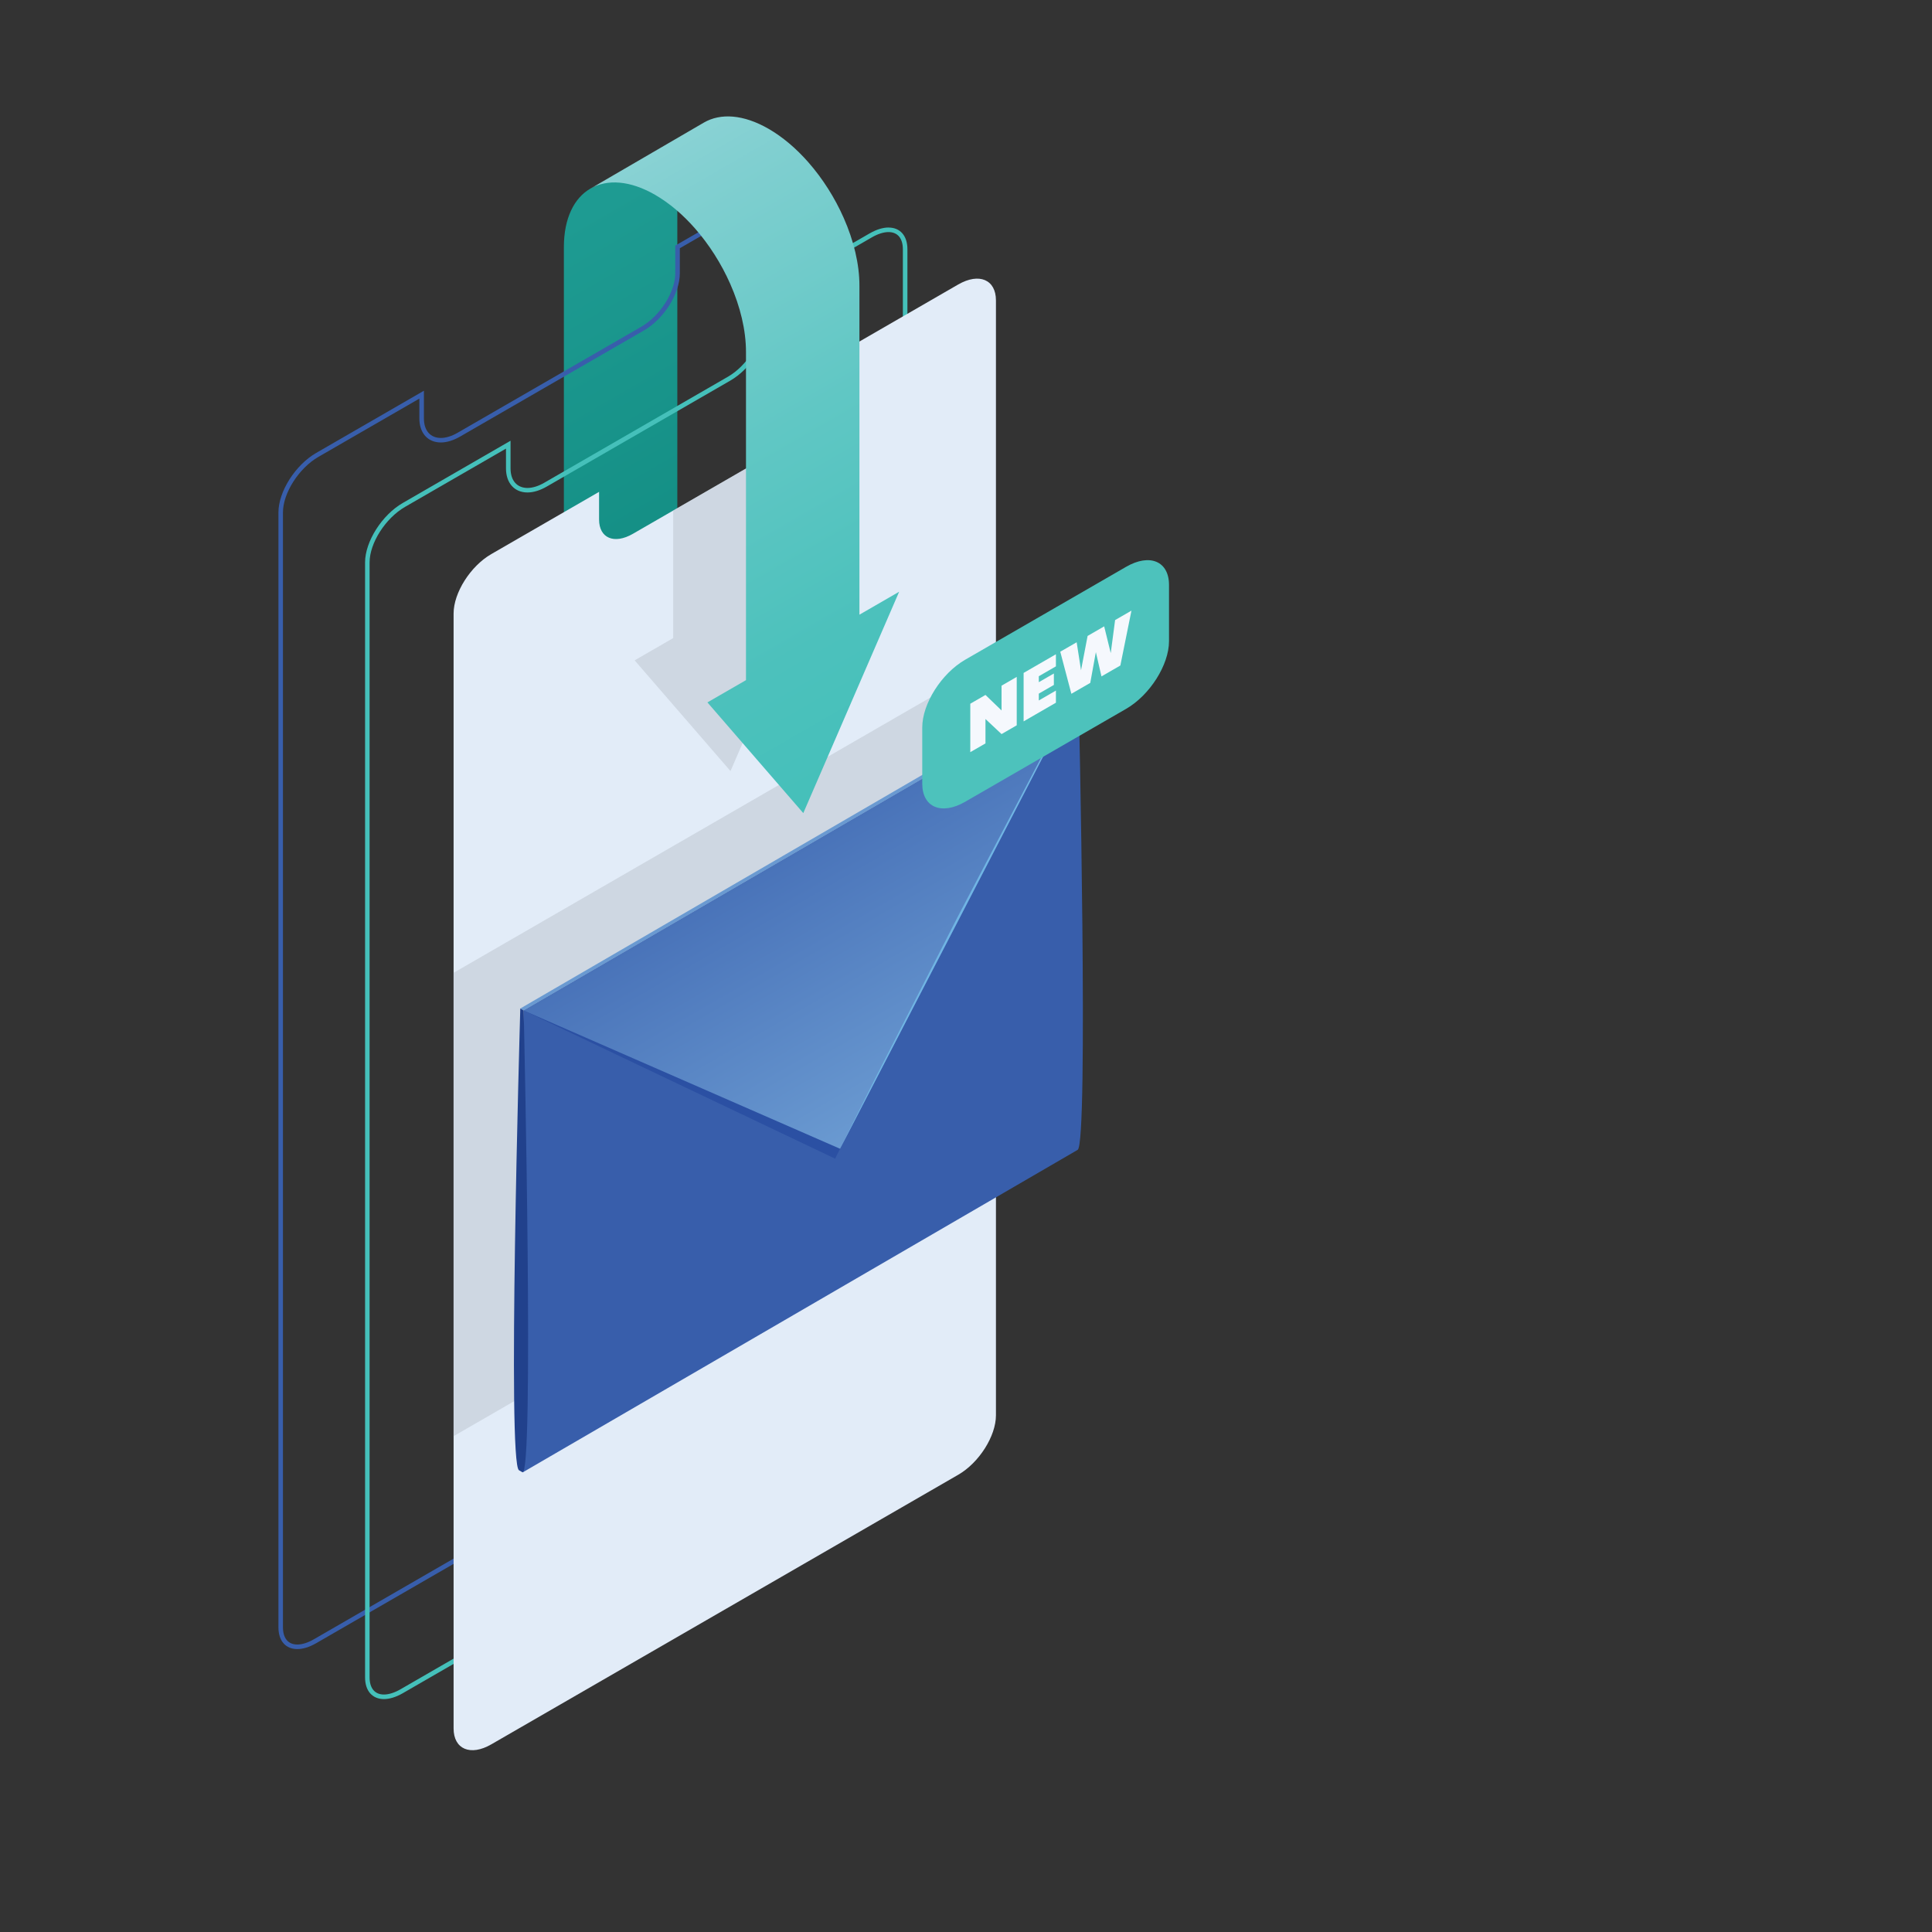 <svg xmlns="http://www.w3.org/2000/svg" xmlns:xlink="http://www.w3.org/1999/xlink" id="Layer_1" data-name="Layer 1" viewBox="0 0 500 500"><rect x="0" y="0" width="500" height="500" fill="#333333" stroke="none"/><defs><style>      .cls-1 {        fill: url(#linear-gradient);      }      .cls-1, .cls-2, .cls-3, .cls-4, .cls-5, .cls-6, .cls-7, .cls-8, .cls-9, .cls-10, .cls-11, .cls-12, .cls-13 {        stroke-width: 0px;      }      .cls-2 {        fill: url(#linear-gradient-2);      }      .cls-3 {        fill: url(#linear-gradient-3);      }      .cls-4 {        fill: #45c0ba;      }      .cls-5 {        fill: #4dc2bc;      }      .cls-6 {        fill: #2b50a3;      }      .cls-7 {        fill: #70b5e4;      }      .cls-8 {        fill: #385eab;      }      .cls-9 {        fill: #21418c;      }      .cls-10 {        fill: #6a9ad1;      }      .cls-11 {        fill: #e2ecf8;      }      .cls-12 {        fill: #f5f8fd;      }      .cls-13 {        fill: #bac2cd;        isolation: isolate;        opacity: .5;      }    </style><linearGradient id="linear-gradient" x1="135.69" y1="436.07" x2="177.49" y2="363.67" gradientTransform="translate(0 500) scale(1 -1)" gradientUnits="userSpaceOnUse"><stop offset="0" stop-color="#1e9b92"></stop><stop offset="1" stop-color="#148f85"></stop></linearGradient><linearGradient id="linear-gradient-2" x1="207.2" y1="280.4" x2="243.4" y2="217.71" gradientTransform="translate(0 500) scale(1 -1)" gradientUnits="userSpaceOnUse"><stop offset="0" stop-color="#4973b9"></stop><stop offset="1" stop-color="#6a9ad1"></stop></linearGradient><linearGradient id="linear-gradient-3" x1="158.39" y1="454.55" x2="242.2" y2="309.38" gradientTransform="translate(0 500) scale(1 -1)" gradientUnits="userSpaceOnUse"><stop offset="0" stop-color="#89d2d4"></stop><stop offset=".09" stop-color="#80cfd0"></stop><stop offset=".47" stop-color="#60c7c4"></stop><stop offset=".78" stop-color="#4cc1bc"></stop><stop offset="1" stop-color="#45c0ba"></stop></linearGradient></defs><g id="Layer_1-2" data-name="Layer 1"><g id="_8" data-name=" 8"><g><path class="cls-1" d="m152.8,48.8c-2.13,1.24-3.81,3.13-4.99,5.64-1.24,2.63-1.87,5.82-1.88,9.47v116.16l29.36-17.09V46.82c0-3.66.65-6.85,1.88-9.47l-24.37,11.45Z"></path><path class="cls-8" d="m207.53,47.12c2.36,0,3.71,1.62,3.71,4.45v288.54c0,5-4.11,11.44-9.16,14.36l-120.86,69.78c-1.53.88-3.01,1.35-4.28,1.35-2.36,0-3.71-1.62-3.71-4.45V132.61c0-5,4.11-11.44,9.16-14.36l26.14-15.09v5.12c0,3.79,2.18,6.23,5.56,6.23,1.53,0,3.24-.52,4.96-1.51l47.55-27.45c5.24-3.02,9.34-9.54,9.34-14.83v-6.48l27.31-15.77c1.53-.88,3.01-1.35,4.28-1.35h0Zm0-1.18c-1.43,0-3.09.49-4.87,1.51l-27.9,16.11v7.16c0,4.83-3.92,11.02-8.75,13.81l-47.55,27.45c-1.59.92-3.08,1.36-4.37,1.36-2.62,0-4.38-1.81-4.38-5.06v-7.16l-27.9,16.11c-5.38,3.11-9.75,9.99-9.75,15.38v288.54c0,3.61,1.96,5.63,4.88,5.63,1.43,0,3.09-.49,4.87-1.51l120.86-69.78c5.38-3.11,9.75-9.99,9.75-15.38V51.57c0-3.61-1.96-5.63-4.88-5.63h-.01Z"></path><path class="cls-4" d="m229.95,60.06c2.36,0,3.71,1.62,3.71,4.45v288.54c0,5-4.11,11.44-9.16,14.36l-120.86,69.78c-1.53.88-3.01,1.35-4.28,1.35-2.36,0-3.71-1.62-3.71-4.45V145.55c0-5,4.11-11.44,9.16-14.36l26.14-15.09v5.12c0,3.79,2.18,6.23,5.56,6.23,1.53,0,3.24-.52,4.96-1.51l47.55-27.45c5.24-3.02,9.34-9.54,9.34-14.83v-6.48l27.31-15.77c1.53-.88,3.01-1.35,4.28-1.35h0Zm0-1.18c-1.43,0-3.09.49-4.87,1.51l-27.9,16.11v7.16c0,4.83-3.92,11.02-8.75,13.81l-47.55,27.45c-1.59.92-3.08,1.36-4.37,1.36-2.62,0-4.38-1.81-4.38-5.06v-7.16l-27.9,16.11c-5.38,3.11-9.75,9.99-9.75,15.38v288.54c0,3.61,1.96,5.63,4.88,5.63,1.43,0,3.09-.49,4.87-1.51l120.86-69.78c5.38-3.11,9.75-9.99,9.75-15.38V64.52c0-3.61-1.96-5.63-4.88-5.63h-.01Z"></path><path class="cls-11" d="m247.99,73.62l-27.9,16.11v7.16c0,4.83-3.92,11.02-8.75,13.81l-47.55,27.45c-4.83,2.79-8.75,1.13-8.75-3.7v-7.16l-27.9,16.11c-5.38,3.11-9.75,9.99-9.75,15.38v288.54c0,5.38,4.37,7.23,9.75,4.12l120.86-69.78c5.38-3.11,9.75-9.99,9.75-15.38V77.74c0-5.38-4.36-7.23-9.75-4.12h-.01Z"></path><polygon class="cls-13" points="213.86 142.26 203.58 148.19 203.58 115.18 174.22 132.13 174.22 165.14 164.25 170.9 189.05 199.55 213.86 142.26"></polygon><polygon class="cls-13" points="247.76 176.49 117.38 251.77 117.38 371.68 247.76 296.4 247.76 176.49"></polygon><g><path class="cls-8" d="m279.11,178.08l-143.58,83.44-.21,119.5,143.58-83.44c2.84-1.65.34-113.53.21-119.5h0Z"></path><polygon class="cls-10" points="134.65 261 278.23 177.57 279.11 178.08 135.53 261.51 134.65 261"></polygon><path class="cls-9" d="m135.53,261.51c.14,6.06,2.71,121.26-.34,119.5l-.88-.51c-3.04-1.76.17-113.62.34-119.5l.88.51Z"></path><polygon class="cls-6" points="135.53 261.51 216.13 299.86 225.08 281.83 178.98 247.42 135.53 261.51"></polygon><polygon class="cls-2" points="135.53 261.51 217.41 297.3 242.53 248.76 279.11 178.08 135.53 261.51"></polygon><path class="cls-7" d="m279.08,178.06s-3.96,7.4-9.89,18.5c-5.84,11.15-13.63,26.01-21.42,40.87-7.64,14.94-15.27,29.89-21,41.09-5.64,11.25-9.39,18.76-9.39,18.76.05.03,61.76-119.2,61.76-119.2l-.05-.03h0Z"></path></g><path class="cls-5" d="m291.44,183.45l-41.66,24.05c-6.13,3.54-11.1,1.44-11.1-4.69v-14.56c0-6.13,4.97-13.97,11.1-17.51l41.66-24.05c6.13-3.54,11.1-1.44,11.1,4.69v14.56c0,6.13-4.97,13.97-11.1,17.51Z"></path><g><path class="cls-12" d="m263.13,175.17v12.54l-3.93,2.27-4.16-3.9v6.31l-3.93,2.27v-12.54l3.93-2.27,4.16,4.01v-6.41l3.93-2.27h0Z"></path><path class="cls-12" d="m273.27,172.45l-4.43,2.56v1.54l3.9-2.25v2.96l-3.9,2.25v1.77l4.43-2.56v3.14l-8.36,4.83v-12.54l8.36-4.83v3.14h0Z"></path><path class="cls-12" d="m274.4,168.66l4.24-2.44,1.13,7.24,1.7-8.88,4.29-2.48,1.7,6.92,1.13-8.55,4.23-2.44-2.87,14.2-4.89,2.82-1.45-6.28-1.45,7.96-4.89,2.82-2.87-10.88h0Z"></path></g><path class="cls-3" d="m222.42,159.07v-85.04c.02-5.66-1.49-11.81-4.08-17.66-2.3-5.2-5.45-10.17-9.14-14.37-3.1-3.53-6.59-6.52-10.27-8.65-6.54-3.77-12.47-4.12-16.76-1.63l-29.36,17.09c4.29-2.49,10.22-2.15,16.76,1.63,3.68,2.13,7.17,5.12,10.27,8.65,3.69,4.2,6.84,9.17,9.14,14.37,2.59,5.85,4.09,12,4.08,17.66v84.9l-9.98,5.76,24.81,28.65,24.81-57.29-10.28,5.94h0Z"></path></g></g></g></svg>